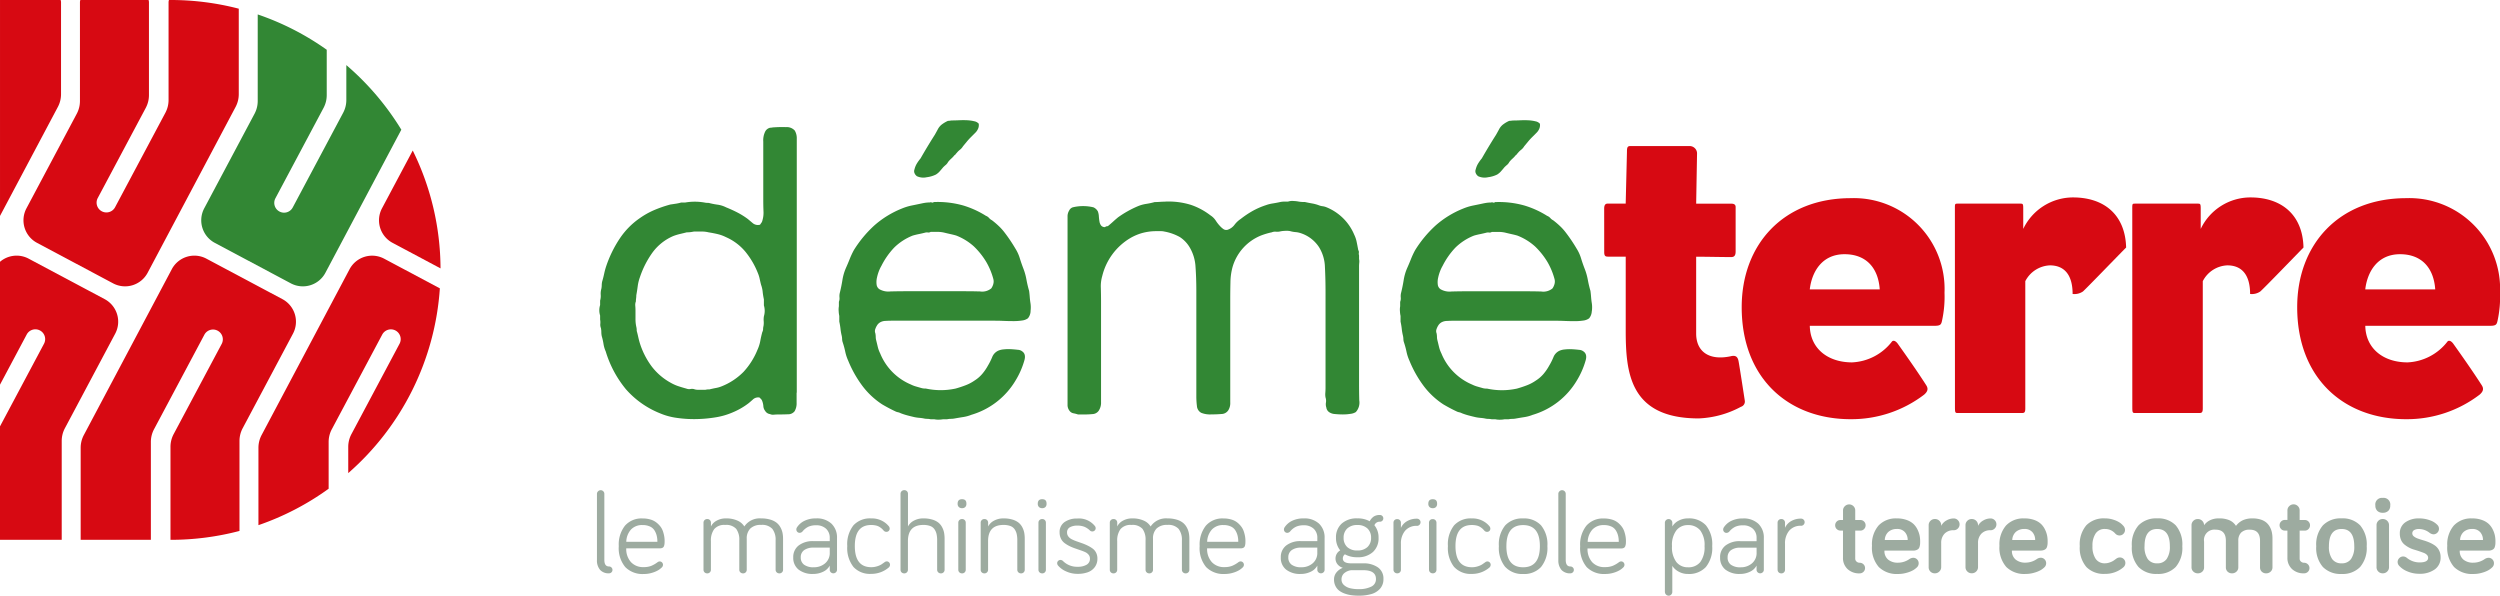 <svg xmlns="http://www.w3.org/2000/svg" width="281.333" height="67.033" viewBox="0 0 281.333 67.033">
  <g>
    <g class="logo-svg">
      <path fill="#d70912" d="M3.005 37.644a1.103 1.103 0 011.948 1.037L0 47.981v12.765h6.945V49.625a3.05 3.05 0 01.358-1.435l5.66-10.64a2.873 2.873 0 00-1.186-3.887l-8.561-4.559a2.867 2.867 0 00-3.217.359V43.29z" data-name="Tracé 13" />
      <path fill="#d70912" d="M6.51 12.037a3.05 3.05 0 00.358-1.435V.225A.879.879 0 006.822 0H.001v24.3z" data-name="Tracé 14" />
      <path fill="#d70912" d="M19.205 0h-.19a.873.873 0 00-.046.225v11.031a3.056 3.056 0 01-.358 1.435l-5.675 10.656a1.104 1.104 0 01-1.948-1.038l5.416-10.169a3.058 3.058 0 00.358-1.435V.225A.873.873 0 0016.716 0H9.043a.874.874 0 00-.046.225v11.141a3.048 3.048 0 01-.358 1.434l-5.66 10.64a2.873 2.873 0 001.186 3.887l8.56 4.559a2.873 2.873 0 003.886-1.186l9.9-18.663a3.058 3.058 0 00.358-1.435V.978A30.4 30.4 0 0019.201 0" data-name="Tracé 15" />
      <path fill="#328734" d="M38.974 7.325v3.932a3.048 3.048 0 01-.358 1.435l-5.674 10.656a1.103 1.103 0 11-1.948-1.037l5.416-10.17a3.047 3.047 0 00.358-1.434V5.6a30.267 30.267 0 00-7.766-3.976v9.742a3.048 3.048 0 01-.358 1.435l-5.66 10.64a2.873 2.873 0 001.186 3.887l8.561 4.559a2.874 2.874 0 003.886-1.186l8.546-16.105a30.524 30.524 0 00-6.189-7.271" data-name="Tracé 16" />
      <path fill="#d70912" d="M19.336 30.291l-9.9 18.663a3.05 3.05 0 00-.358 1.435v10.359h7.9V49.735a3.048 3.048 0 01.358-1.435l5.675-10.656a1.104 1.104 0 011.948 1.038l-5.416 10.169a3.05 3.05 0 00-.358 1.435v10.462h.019a30.41 30.41 0 007.746-1V49.625a3.055 3.055 0 01.358-1.434l5.66-10.64a2.873 2.873 0 00-1.186-3.887l-8.561-4.559a2.874 2.874 0 00-3.886 1.186" data-name="Tracé 17" />
      <path fill="#d70912" d="M39.341 30.291l-9.9 18.663a3.05 3.05 0 00-.358 1.435v8.709a30.288 30.288 0 007.9-4.1v-5.259a3.056 3.056 0 01.357-1.435l5.675-10.656a1.103 1.103 0 011.947 1.038l-5.415 10.169a3.05 3.05 0 00-.358 1.435v2.95a30.291 30.291 0 0010.309-20.791l-6.272-3.34a2.874 2.874 0 00-3.887 1.186" data-name="Tracé 18" />
      <path fill="#d70912" d="M42.988 23.441a2.873 2.873 0 001.186 3.886l5.4 2.875a30.235 30.235 0 00-3.127-13.263z" data-name="Tracé 19" />
      <path fill="#328734" d="M85.964 35.596a2.123 2.123 0 000-1.227v-.681a7.2 7.2 0 01-.137-.84 3.231 3.231 0 00-.182-.8 20.32 20.32 0 01-.159-.681 3.5 3.5 0 00-.2-.636 9.018 9.018 0 00-1.408-2.408 5.934 5.934 0 00-2.181-1.636 4.352 4.352 0 00-.932-.341q-.477-.113-1.022-.2a3.3 3.3 0 00-.8-.091h-.84q-.228.045-.409.068a3.289 3.289 0 01-.409.022q-.364.092-.75.182a6.261 6.261 0 00-.75.227 5.655 5.655 0 00-2.34 1.84 10.324 10.324 0 00-1.431 2.794 4.822 4.822 0 00-.25 1.022c-.045.349-.1.69-.159 1.023a2.386 2.386 0 01-.023.341 2.365 2.365 0 00-.023.341 1.075 1.075 0 00-.068.5c.015.182.023.349.023.5v.976a4.054 4.054 0 00.091.887 1.622 1.622 0 01.046.454q.091.319.159.636c.046.212.1.425.159.636a8.8 8.8 0 001.363 2.726 6.833 6.833 0 002.181 1.863 4.792 4.792 0 00.818.364q.409.137.909.273a.843.843 0 00.478.045.859.859 0 01.477.046 1.592 1.592 0 00.386.046h.795a1.6 1.6 0 01.455-.046c.242-.06.484-.114.727-.159a3.231 3.231 0 00.681-.2 7.161 7.161 0 002.431-1.613 8.179 8.179 0 001.567-2.476 4.292 4.292 0 00.319-1q.091-.5.227-1a.762.762 0 00.091-.341 1.409 1.409 0 01.045-.341 2.226 2.226 0 00.023-.546 2.124 2.124 0 01.023-.545m3.68 8.588v1.159a1.732 1.732 0 01-.227.932.909.909 0 01-.749.341c-.349.015-.7.022-1.068.022-.182 0-.357.009-.523.023a.782.782 0 01-.431-.068.74.74 0 01-.545-.364.952.952 0 01-.2-.545 2.008 2.008 0 00-.159-.636.619.619 0 00-.114-.158l-.159-.16a.875.875 0 00-.7.182q-.25.228-.522.454a7.99 7.99 0 01-1.818 1.046 7.9 7.9 0 01-1.886.545 14.969 14.969 0 01-2.181.2 13.478 13.478 0 01-2.2-.136 7.315 7.315 0 01-1.908-.522 10.074 10.074 0 01-3.817-2.7 12.21 12.21 0 01-2.272-4.249 3.346 3.346 0 01-.25-.841 6.728 6.728 0 00-.2-.886 2.267 2.267 0 01-.046-.454 2.378 2.378 0 00-.046-.455 1 1 0 01-.068-.477 1.679 1.679 0 00-.023-.478v-.454a1.971 1.971 0 010-1.181v-.5a1.915 1.915 0 00.068-.659 1.9 1.9 0 01.068-.659 2.165 2.165 0 00.046-.409 2.116 2.116 0 01.045-.408c.091-.3.166-.6.227-.887a7.556 7.556 0 01.227-.84 13.171 13.171 0 011.522-3.113 8.52 8.52 0 012.249-2.294 8.979 8.979 0 011.613-.909 13.851 13.851 0 011.84-.636q.318-.044.614-.091a4.792 4.792 0 00.613-.135h.455a6.294 6.294 0 012.135 0 2.167 2.167 0 00.5.045 7.86 7.86 0 001 .2 3.058 3.058 0 01.954.3q.681.273 1.294.591a8.355 8.355 0 011.159.727l.568.478a.92.92 0 00.8.159q.09-.136.159-.227a.769.769 0 00.113-.272 3.023 3.023 0 00.114-1.046c-.016-.424-.023-.8-.023-1.135v-6.666a2.253 2.253 0 01.227-1.159.837.837 0 01.545-.409 1.381 1.381 0 00.227-.022 1.4 1.4 0 01.227-.023 13.113 13.113 0 011.341-.023 1.2 1.2 0 01.977.386 1.685 1.685 0 01.227.909v28.58z" data-name="Tracé 20" />
      <path fill="#328734" d="M106.933 13.577a1.266 1.266 0 01-.25.022 3.4 3.4 0 00-.636.364 1.635 1.635 0 00-.5.567c-.121.227-.243.448-.363.659q-.408.637-.818 1.318t-.773 1.319a4.724 4.724 0 00-.409.567 2.3 2.3 0 00-.272.659.571.571 0 00.022.478.834.834 0 00.25.3 1.725 1.725 0 001.113.113 3.2 3.2 0 001.022-.3 1.9 1.9 0 00.432-.364q.2-.227.386-.454a3.88 3.88 0 01.3-.273 1.013 1.013 0 00.25-.318 3.041 3.041 0 01.363-.386 2.957 2.957 0 00.363-.386.236.236 0 00.113-.091.621.621 0 01.114-.135 2.283 2.283 0 01.386-.386 1.381 1.381 0 00.341-.387q.226-.272.431-.522c.137-.166.28-.325.432-.477l.5-.5a1.429 1.429 0 00.363-.545 1.026 1.026 0 00.046-.5.878.878 0 00-.5-.273 4.276 4.276 0 00-.795-.114q-.433-.022-.909 0t-.8.023a1.02 1.02 0 00-.2.023m4.839 18.4a1.062 1.062 0 000-.614 7.806 7.806 0 00-.773-1.863 8.468 8.468 0 00-1.408-1.772 6.449 6.449 0 00-2-1.227c-.212-.06-.425-.113-.636-.159s-.439-.1-.681-.159a3.222 3.222 0 00-.773-.091h-.773a.449.449 0 01-.318.068.736.736 0 00-.318.023c-.243.061-.477.114-.7.159s-.447.1-.659.159a6.206 6.206 0 00-2.113 1.364 8.523 8.523 0 00-1.431 2.044 4.12 4.12 0 00-.273.568 4.768 4.768 0 00-.227.75 2.219 2.219 0 00-.046.773.723.723 0 00.318.545 2.044 2.044 0 001.249.25q.886-.022 1.522-.023h6.907q.681 0 1.636.023a1.618 1.618 0 001.272-.341 1.548 1.548 0 00.227-.477m4.2 3.044a1.347 1.347 0 01-.3.795 1.387 1.387 0 01-.659.25 6.29 6.29 0 01-.977.068c-.363 0-.728-.007-1.091-.023s-.682-.023-.954-.023h-11.629c-.243 0-.484.008-.726.023a1.3 1.3 0 00-.591.159 1.027 1.027 0 00-.364.363 1.8 1.8 0 00-.182.386.643.643 0 000 .477 2.184 2.184 0 01.046.409 1.493 1.493 0 00.045.363q.091.364.182.75a3.4 3.4 0 00.273.75 6.4 6.4 0 003.453 3.5 3.368 3.368 0 00.59.227q.318.093.636.182a1.573 1.573 0 00.454.046 7.868 7.868 0 003.363 0q.636-.181 1.159-.386a4.67 4.67 0 00.977-.522 3.757 3.757 0 00.863-.75 5.594 5.594 0 00.636-.931 7.014 7.014 0 00.477-.955 1.327 1.327 0 01.7-.726 1.891 1.891 0 01.591-.137 4.973 4.973 0 01.818-.022c.273.015.53.038.773.068a.871.871 0 01.5.182c.3.212.378.561.227 1.045a8.993 8.993 0 01-.954 2.181 8.6 8.6 0 01-5 3.908 4.14 4.14 0 01-.909.25c-.3.046-.621.1-.954.159a2.262 2.262 0 01-.431.045 2.218 2.218 0 00-.432.046h-.454a2.756 2.756 0 01-.523.046 2.071 2.071 0 01-.477-.046h-.409a2.116 2.116 0 00-.408-.046 1.529 1.529 0 01-.363-.045 4.262 4.262 0 00-.5-.068 4.541 4.541 0 01-.5-.068q-.408-.092-.818-.2t-.773-.25a1.21 1.21 0 00-.318-.114 1.123 1.123 0 01-.318-.113q-.682-.317-1.455-.772a8.766 8.766 0 01-2.249-2.113 12.766 12.766 0 01-1.568-2.795 4.961 4.961 0 01-.341-1.045 9.861 9.861 0 00-.3-1.09 1.305 1.305 0 01-.046-.318 1.969 1.969 0 00-.046-.363 5.749 5.749 0 01-.136-.773 7.652 7.652 0 00-.136-.818v-.636a3.05 3.05 0 01-.068-.522 2.176 2.176 0 01.023-.568v-.5a1.028 1.028 0 00.068-.478 1.606 1.606 0 01.023-.477q.181-.726.3-1.454a5.654 5.654 0 01.386-1.363q.226-.5.432-1.022a8.931 8.931 0 01.477-1.022 13.125 13.125 0 012.272-2.749 10.694 10.694 0 013.135-1.932 5.983 5.983 0 011.113-.341q.567-.113 1.2-.249c.151-.03.287-.053.408-.068a3.386 3.386 0 01.409-.023.294.294 0 01.227 0 .206.206 0 00.227-.046 10.531 10.531 0 013.316.386 10.321 10.321 0 012.545 1.159.911.911 0 01.364.25 1 1 0 00.318.249 9.036 9.036 0 01.75.636 5.862 5.862 0 01.659.728 17.531 17.531 0 011.227 1.818 4.484 4.484 0 01.5 1.09q.182.591.409 1.181a6.677 6.677 0 01.341 1.227 12.826 12.826 0 00.3 1.273c.03.212.052.425.068.636s.037.425.068.636a3.247 3.247 0 01.023 1.022" data-name="Tracé 21" />
      <path fill="#328734" d="M131.083 22.689a8.473 8.473 0 012.931.364 7.564 7.564 0 012.2 1.181 1.986 1.986 0 01.613.613 4.218 4.218 0 00.568.7 2.6 2.6 0 00.273.227.568.568 0 00.454.091 1.6 1.6 0 00.8-.568 2.831 2.831 0 01.7-.659 10.664 10.664 0 011.318-.887 8.493 8.493 0 011.5-.658 4.035 4.035 0 01.795-.2c.288-.046.568-.1.841-.16a2.257 2.257 0 01.431-.045h.432a1.546 1.546 0 01.636-.068 3.553 3.553 0 01.59.068 3.788 3.788 0 00.681.045c.273.062.538.114.8.16a4.228 4.228 0 01.75.2 1.653 1.653 0 00.431.113 1.7 1.7 0 01.432.113 5.709 5.709 0 013.135 3.09 3.33 3.33 0 01.273.8c.06.288.121.6.181.932a.411.411 0 01.068.3.636.636 0 00.023.3v.409a1.22 1.22 0 01.023.408 4.5 4.5 0 00-.023.455v13.313q0 .727.023 1.726a1.58 1.58 0 01-.386 1.318 1.4 1.4 0 01-.591.2 5.3 5.3 0 01-.863.068 8.489 8.489 0 01-.886-.045 1.271 1.271 0 01-.614-.182.743.743 0 01-.364-.546 1.182 1.182 0 01-.045-.568 1.207 1.207 0 00-.046-.567 1.9 1.9 0 01-.023-.523c.015-.2.023-.386.023-.567V32.911q0-1.5-.068-2.84a4.481 4.481 0 00-.659-2.249 3.9 3.9 0 00-2.09-1.591 2.391 2.391 0 00-.568-.113 3.072 3.072 0 01-.613-.114 2.262 2.262 0 00-.591-.022 2.61 2.61 0 00-.545.068 1.5 1.5 0 01-.455.023.959.959 0 00-.454.068 8.1 8.1 0 00-1.227.364 5.463 5.463 0 00-3.181 3.5 6.8 6.8 0 00-.25 1.772q-.023 1-.022 2.045v11.472a1.506 1.506 0 01-.227.887.936.936 0 01-.773.409q-.545.045-1.136.045a2.651 2.651 0 01-1.135-.182.937.937 0 01-.478-.75 8.954 8.954 0 01-.068-1.158V32.731q0-1.454-.091-2.7a4.81 4.81 0 00-.636-2.158 3.5 3.5 0 00-1.135-1.2 5.581 5.581 0 00-1.727-.614 1.627 1.627 0 00-.386-.046h-.431a6.064 6.064 0 00-1.749.227 5.718 5.718 0 00-1.341.591 6.847 6.847 0 00-3.09 4.225 4.113 4.113 0 00-.16 1.341q.022.749.023 1.477v11.36a1.631 1.631 0 01-.272 1 .9.9 0 01-.681.364q-.455.045-.954.045h-.681a3.973 3.973 0 00-.523-.136.7.7 0 01-.431-.272 1.06 1.06 0 01-.227-.7V24.393a1.243 1.243 0 01.182-.7.689.689 0 01.409-.364 5 5 0 012.317 0 1.062 1.062 0 01.5.455 1.861 1.861 0 01.114.545q.022.318.068.59a1.027 1.027 0 00.182.455.531.531 0 00.455.182.282.282 0 01.2-.091.281.281 0 00.2-.091c.182-.151.356-.3.523-.455s.341-.3.522-.454a11.643 11.643 0 012.272-1.272 4.053 4.053 0 01.909-.249 8.331 8.331 0 00.954-.205c.182 0 .371-.007.568-.022s.386-.023.568-.023" data-name="Tracé 22" />
      <path fill="#328734" d="M170.091 13.577a1.254 1.254 0 01-.249.022 3.4 3.4 0 00-.636.364 1.635 1.635 0 00-.5.567c-.121.227-.243.448-.363.659q-.408.637-.818 1.318t-.773 1.319a4.717 4.717 0 00-.409.567 2.322 2.322 0 00-.273.659.573.573 0 00.023.478.834.834 0 00.25.3 1.725 1.725 0 001.113.113 3.2 3.2 0 001.022-.3 1.9 1.9 0 00.432-.364q.2-.227.386-.454a3.88 3.88 0 01.3-.273 1.013 1.013 0 00.25-.318 3.045 3.045 0 01.363-.386 2.961 2.961 0 00.364-.386.236.236 0 00.104-.085.621.621 0 01.114-.135 2.282 2.282 0 01.386-.386 1.382 1.382 0 00.341-.387q.226-.272.431-.522c.137-.166.28-.325.432-.477l.5-.5a1.429 1.429 0 00.364-.545 1.026 1.026 0 00.046-.5.878.878 0 00-.5-.273 4.276 4.276 0 00-.795-.114q-.433-.022-.909 0c-.318.016-.583.023-.8.023a1.031 1.031 0 00-.2.023m4.84 18.4a1.063 1.063 0 000-.614 7.806 7.806 0 00-.773-1.863 8.468 8.468 0 00-1.408-1.772 6.449 6.449 0 00-2-1.227c-.212-.06-.425-.113-.637-.159s-.439-.1-.681-.159a3.222 3.222 0 00-.773-.091h-.773a.449.449 0 01-.318.068.736.736 0 00-.318.023c-.243.061-.477.114-.7.159s-.447.1-.659.159a6.206 6.206 0 00-2.113 1.364 8.522 8.522 0 00-1.431 2.044 4.056 4.056 0 00-.273.568 4.771 4.771 0 00-.227.75 2.218 2.218 0 00-.046.773.723.723 0 00.318.545 2.044 2.044 0 001.249.25q.886-.022 1.522-.023h6.907q.681 0 1.636.023a1.618 1.618 0 001.272-.341 1.549 1.549 0 00.227-.477m4.2 3.044a1.334 1.334 0 01-.3.795 1.384 1.384 0 01-.658.25 6.3 6.3 0 01-.978.068q-.545 0-1.09-.023t-.955-.023h-11.622c-.243 0-.484.008-.726.023a1.3 1.3 0 00-.591.159 1.027 1.027 0 00-.364.363 1.8 1.8 0 00-.182.386.643.643 0 000 .477 2.177 2.177 0 01.045.409 1.5 1.5 0 00.046.363q.09.364.182.75a3.4 3.4 0 00.273.75 6.4 6.4 0 003.453 3.5 3.368 3.368 0 00.59.227q.318.093.636.182a1.573 1.573 0 00.454.046 7.868 7.868 0 003.363 0q.636-.181 1.159-.386a4.669 4.669 0 00.977-.522 3.772 3.772 0 00.863-.75 5.588 5.588 0 00.636-.931 7 7 0 00.478-.955 1.326 1.326 0 01.7-.726 1.9 1.9 0 01.591-.137 4.973 4.973 0 01.818-.022q.408.023.772.068a.867.867 0 01.5.182c.3.212.379.561.228 1.045a9.017 9.017 0 01-.954 2.181 8.6 8.6 0 01-5 3.908 4.14 4.14 0 01-.909.25c-.3.046-.621.1-.954.159a2.262 2.262 0 01-.431.045 2.218 2.218 0 00-.432.046h-.454a2.756 2.756 0 01-.523.046 2.07 2.07 0 01-.477-.046h-.409a2.116 2.116 0 00-.408-.046 1.529 1.529 0 01-.363-.045 4.264 4.264 0 00-.5-.068 4.538 4.538 0 01-.5-.068q-.409-.092-.818-.2t-.772-.25a1.211 1.211 0 00-.318-.114 1.123 1.123 0 01-.318-.113q-.682-.317-1.455-.772a8.765 8.765 0 01-2.249-2.113 12.768 12.768 0 01-1.568-2.795 4.961 4.961 0 01-.341-1.045 9.858 9.858 0 00-.3-1.09 1.306 1.306 0 01-.046-.318 1.975 1.975 0 00-.046-.363 5.734 5.734 0 01-.136-.773 7.667 7.667 0 00-.136-.818v-.636a3.045 3.045 0 01-.068-.522 2.178 2.178 0 01.023-.568v-.5a1.027 1.027 0 00.068-.478 1.629 1.629 0 01.022-.477q.182-.726.3-1.454a5.653 5.653 0 01.386-1.363q.226-.5.432-1.022a8.92 8.92 0 01.477-1.022 13.127 13.127 0 012.272-2.749 10.693 10.693 0 013.135-1.932 5.982 5.982 0 011.113-.341q.567-.113 1.2-.249c.151-.03.287-.053.408-.068a3.385 3.385 0 01.409-.023.294.294 0 01.227 0 .206.206 0 00.227-.046 10.531 10.531 0 013.316.386 10.319 10.319 0 012.544 1.159.912.912 0 01.364.25 1 1 0 00.318.249 9.039 9.039 0 01.75.636 5.806 5.806 0 01.658.728 17.671 17.671 0 011.228 1.818 4.509 4.509 0 01.5 1.09q.18.591.408 1.181a6.629 6.629 0 01.351 1.217 12.463 12.463 0 00.3 1.273c.03.212.052.425.068.636s.037.425.068.636a3.209 3.209 0 01.022 1.022" data-name="Tracé 23" />
      <path fill="#d70912" d="M203.659 32.565c.228-1.95 1.353-3.958 3.915-3.958 2.378 0 3.788 1.481 3.959 3.958zm4.613-10.265c-7.56 0-12.273 5.183-12.273 12.273 0 7.93 5.183 12.6 12.273 12.6a13.482 13.482 0 008.258-2.763c.37-.327.512-.64.227-1.068-.925-1.451-2.235-3.316-3.2-4.67-.242-.327-.512-.412-.655-.227a6.012 6.012 0 01-4.484 2.335c-2.748 0-4.713-1.58-4.756-4.115h13.95c.7 0 .826-.086.925-.555a12.622 12.622 0 00.285-3.175 10.22 10.22 0 00-10.55-10.636" data-name="Tracé 24" />
      <path fill="#d70912" d="M180.523 23.47c0-.227.043-.555.371-.555h2.05l.143-5.837c0-.455.042-.641.37-.641h6.635a.838.838 0 01.883.783l-.1 5.7h3.972c.327 0 .469.142.469.37v5c0 .455-.142.64-.512.64-.94 0-2.848-.042-3.93-.042v8.642c0 2.037 1.452 3.076 3.872 2.563.569-.142.8.043.9.555s.6 3.773.7 4.428a.617.617 0 01-.428.7 10.9 10.9 0 01-4.755 1.31c-7.888 0-8.216-5.31-8.216-10.023v-8.182h-1.907c-.327 0-.513 0-.513-.512z" data-name="Tracé 25" />
      <path fill="#d70912" d="M219.99 23.47c0-.555 0-.555.37-.555h6.951c.327 0 .37 0 .37.555v2.292a6.219 6.219 0 015.6-3.545c3.459 0 5.88 1.907 5.98 5.638-.983.983-4.3 4.429-4.855 4.941a1.685 1.685 0 01-1.168.284c0-2.093-.883-3.218-2.563-3.218a3.269 3.269 0 00-2.762 1.78v14.309c0 .427-.086.527-.356.527h-7.19c-.328 0-.37 0-.37-.655z" data-name="Tracé 26" />
      <path fill="#d70912" d="M239.951 23.47c0-.555 0-.555.37-.555h6.962c.314 0 .37 0 .37.555v2.292a6.2 6.2 0 015.6-3.545c3.445 0 5.88 1.907 5.966 5.638-.968.983-4.286 4.429-4.855 4.941a1.666 1.666 0 01-1.153.284c0-2.093-.883-3.218-2.563-3.218a3.25 3.25 0 00-2.762 1.78v14.309c0 .427-.1.527-.37.527h-7.19c-.328 0-.37 0-.37-.655z" data-name="Tracé 27" />
      <path fill="#d70912" d="M266.17 32.565c.228-1.95 1.353-3.958 3.915-3.958 2.378 0 3.788 1.481 3.959 3.958zm4.614-10.265c-7.56 0-12.273 5.183-12.273 12.273 0 7.93 5.183 12.6 12.273 12.6a13.478 13.478 0 008.257-2.763c.371-.327.514-.64.229-1.068-.926-1.451-2.235-3.316-3.2-4.67-.242-.327-.512-.412-.655-.227a6.012 6.012 0 01-4.485 2.335c-2.748 0-4.712-1.58-4.756-4.115h13.954c.7 0 .826-.086.925-.555a12.623 12.623 0 00.285-3.175 10.22 10.22 0 00-10.55-10.636" data-name="Tracé 28" />
    </g>
    <g class="logo-baseline">
<path fill="#9daba0" d="M67.177 63.002v-7.426a.391.391 0 01.127-.289.406.406 0 01.292-.124.4.4 0 01.292.121.4.4 0 01.121.292v7.427q0 .743.521.743a.389.389 0 01.276.111.365.365 0 01.117.276.365.365 0 01-.117.276.389.389 0 01-.273.109 1.286 1.286 0 01-1-.384 1.632 1.632 0 01-.356-1.132zm2.456-1.548a3.41 3.41 0 01.7-2.3 2.473 2.473 0 011.974-.812 3.076 3.076 0 01.9.124 1.937 1.937 0 01.667.34 2.614 2.614 0 01.459.464 1.9 1.9 0 01.282.552 3.91 3.91 0 01.136.549 3.065 3.065 0 01.041.5q0 .19-.01.3a1.284 1.284 0 01-.049.247.366.366 0 01-.159.216.566.566 0 01-.3.07h-3.8a2.206 2.206 0 00.524 1.546 1.848 1.848 0 001.441.568 2.23 2.23 0 00.864-.146 3.214 3.214 0 00.7-.409.439.439 0 01.23-.083.357.357 0 01.267.111.373.373 0 01.108.27.419.419 0 01-.14.3 2.29 2.29 0 01-.355.282 2.98 2.98 0 01-.682.3 3.181 3.181 0 01-.993.152 2.723 2.723 0 01-2.071-.777 3.325 3.325 0 01-.734-2.364zm.844-.482h3.5a2.911 2.911 0 00-.076-.692 2.052 2.052 0 00-.251-.594 1.163 1.163 0 00-.517-.441 1.931 1.931 0 00-.822-.159 1.706 1.706 0 00-1.3.5 2.149 2.149 0 00-.533 1.385zm8.69 3.136v-5.282a.4.4 0 01.121-.3.411.411 0 01.3-.117.4.4 0 01.3.117.4.4 0 01.117.3v.419a1.46 1.46 0 01.632-.647 2.087 2.087 0 011.057-.26 3.034 3.034 0 011.295.248 1.722 1.722 0 01.774.66 2.078 2.078 0 011.9-.908 3.484 3.484 0 011.022.136 2.1 2.1 0 01.711.352 1.726 1.726 0 01.435.527 2.184 2.184 0 01.229.619 3.451 3.451 0 01.06.663v3.472a.4.4 0 01-.117.3.4.4 0 01-.3.117.411.411 0 01-.3-.117.4.4 0 01-.121-.3v-3.3a1.988 1.988 0 00-.367-1.289 1.544 1.544 0 00-1.26-.448 1.646 1.646 0 00-1.222.409 1.572 1.572 0 00-.4 1.152v3.476a.4.4 0 01-.117.3.4.4 0 01-.3.117.411.411 0 01-.3-.117.4.4 0 01-.121-.3v-3.3a2.05 2.05 0 00-.345-1.289 1.509 1.509 0 00-1.25-.444 1.468 1.468 0 00-1.231.473 2.155 2.155 0 00-.368 1.349v3.211a.4.4 0 01-.117.3.4.4 0 01-.3.117.411.411 0 01-.3-.117.4.4 0 01-.116-.3zm10.1-1.377a1.631 1.631 0 01.609-1.346 2.586 2.586 0 011.663-.489h1.834v-.349a1.367 1.367 0 00-.413-1.047 1.576 1.576 0 00-1.127-.389 2.044 2.044 0 00-.854.159 1.958 1.958 0 00-.646.508.454.454 0 01-.343.184.357.357 0 01-.267-.111.373.373 0 01-.108-.27.433.433 0 01.063-.222 2.084 2.084 0 01.838-.743 2.871 2.871 0 011.32-.279 2.4 2.4 0 011.739.6 2.141 2.141 0 01.616 1.612v3.569a.377.377 0 01-.122.282.405.405 0 01-.29.117.394.394 0 01-.287-.117.382.382 0 01-.118-.282v-.47a1.6 1.6 0 01-.746.692 2.521 2.521 0 01-1.114.248 2.535 2.535 0 01-1.647-.489 1.669 1.669 0 01-.6-1.369zm.844 0a.979.979 0 00.368.813 1.768 1.768 0 001.111.292 1.9 1.9 0 001.257-.438 1.505 1.505 0 00.527-1.225v-.546H91.54a1.742 1.742 0 00-1.044.279.955.955 0 00-.385.824zm5.935 1.074a3.443 3.443 0 01-.7-2.352 3.416 3.416 0 01.7-2.342 2.527 2.527 0 011.984-.774 2.506 2.506 0 011.26.289 2.368 2.368 0 01.74.606.433.433 0 01.089.248.359.359 0 01-.108.27.368.368 0 01-.267.1.4.4 0 01-.311-.152q-.108-.121-.19-.2a2.159 2.159 0 00-.254-.19 1.261 1.261 0 00-.416-.171 2.387 2.387 0 00-.543-.057q-1.834 0-1.834 2.368t1.834 2.38a2.142 2.142 0 00.67-.1 2.185 2.185 0 00.47-.2q.149-.1.365-.254a.435.435 0 01.248-.1.357.357 0 01.267.111.373.373 0 01.108.27.428.428 0 01-.165.324 3 3 0 01-1.961.7 2.514 2.514 0 01-1.986-.774zm5.294.3v-8.529a.4.4 0 01.121-.3.411.411 0 01.3-.117.4.4 0 01.3.117.4.4 0 01.117.3v3.669a1.543 1.543 0 01.66-.651 2.175 2.175 0 011.073-.257 3.388 3.388 0 011.012.136 2 2 0 01.692.352 1.67 1.67 0 01.416.527 2.2 2.2 0 01.213.616 3.831 3.831 0 01.054.667v3.472a.4.4 0 01-.117.3.4.4 0 01-.3.117.411.411 0 01-.3-.117.4.4 0 01-.121-.3v-3.3a3.256 3.256 0 00-.067-.708 1.541 1.541 0 00-.235-.54 1 1 0 00-.479-.365 2.156 2.156 0 00-.774-.121q-1.733 0-1.733 1.822v3.212a.4.4 0 01-.117.3.4.4 0 01-.3.117.411.411 0 01-.3-.117.4.4 0 01-.115-.3zm6.424-7.414q0-.514.5-.514t.489.514a.5.5 0 01-.127.365.482.482 0 01-.362.13.493.493 0 01-.365-.13.493.493 0 01-.135-.363zm.076 7.414v-5.279a.4.4 0 01.121-.3.411.411 0 01.3-.117.4.4 0 01.3.117.4.4 0 01.117.3v5.281a.4.4 0 01-.117.3.4.4 0 01-.3.117.411.411 0 01-.3-.117.4.4 0 01-.121-.3zm2.52 0v-5.279a.4.4 0 01.121-.3.411.411 0 01.3-.117.4.4 0 01.3.117.4.4 0 01.117.3v.419a1.543 1.543 0 01.66-.651 2.175 2.175 0 011.073-.257 3.388 3.388 0 011.012.136 2 2 0 01.692.352 1.67 1.67 0 01.416.527 2.2 2.2 0 01.213.616 3.831 3.831 0 01.054.667v3.472a.4.4 0 01-.117.3.4.4 0 01-.3.117.411.411 0 01-.3-.117.4.4 0 01-.121-.3v-3.3a3.256 3.256 0 00-.067-.708 1.541 1.541 0 00-.235-.54 1 1 0 00-.479-.365 2.156 2.156 0 00-.774-.121q-1.733 0-1.733 1.822v3.212a.4.4 0 01-.117.3.4.4 0 01-.3.117.411.411 0 01-.3-.117.4.4 0 01-.115-.3zm6.424-7.414q0-.514.5-.514t.489.514a.5.5 0 01-.127.365.482.482 0 01-.362.13.493.493 0 01-.365-.13.493.493 0 01-.135-.363zm.076 7.414v-5.279a.4.4 0 01.121-.3.411.411 0 01.3-.117.4.4 0 01.3.117.4.4 0 01.117.3v5.281a.4.4 0 01-.117.3.4.4 0 01-.3.117.411.411 0 01-.3-.117.4.4 0 01-.121-.3zm2.107-.717a.362.362 0 01.108-.267.362.362 0 01.267-.108.4.4 0 01.286.127 2.234 2.234 0 001.65.641 1.947 1.947 0 00.993-.225.755.755 0 00.384-.7.664.664 0 00-.146-.425 1.067 1.067 0 00-.387-.3 5.507 5.507 0 00-.549-.213l-.625-.217a5.054 5.054 0 01-.625-.265 3.372 3.372 0 01-.549-.343 1.353 1.353 0 01-.387-.489 1.546 1.546 0 01-.146-.682 1.347 1.347 0 01.555-1.171 2.406 2.406 0 011.431-.4 2.3 2.3 0 011.974.832.415.415 0 01.1.248.357.357 0 01-.111.267.373.373 0 01-.27.108.373.373 0 01-.273-.114 2.006 2.006 0 00-.613-.409 2.087 2.087 0 00-.8-.136 1.675 1.675 0 00-.828.184.638.638 0 00-.327.6.714.714 0 00.144.438 1.089 1.089 0 00.383.316 4.417 4.417 0 00.55.232l.625.22a5.642 5.642 0 01.624.263 3.717 3.717 0 01.553.331 1.292 1.292 0 01.39.468 1.437 1.437 0 01.147.658 1.564 1.564 0 01-.3.968 1.678 1.678 0 01-.787.574 3.278 3.278 0 01-1.124.178 3.048 3.048 0 01-1.333-.286 2.476 2.476 0 01-.889-.654.433.433 0 01-.094-.247zm5.922.717v-5.279a.4.4 0 01.121-.3.411.411 0 01.3-.117.4.4 0 01.3.117.4.4 0 01.117.3v.419a1.46 1.46 0 01.632-.647 2.087 2.087 0 011.057-.26 3.034 3.034 0 011.295.248 1.722 1.722 0 01.774.66 2.078 2.078 0 011.9-.908 3.484 3.484 0 011.022.136 2.1 2.1 0 01.711.352 1.726 1.726 0 01.435.527 2.184 2.184 0 01.229.619 3.451 3.451 0 01.06.663v3.472a.4.4 0 01-.117.3.4.4 0 01-.3.117.411.411 0 01-.3-.117.4.4 0 01-.121-.3v-3.3a1.988 1.988 0 00-.371-1.289 1.544 1.544 0 00-1.26-.448 1.646 1.646 0 00-1.222.409 1.572 1.572 0 00-.4 1.152v3.476a.4.4 0 01-.117.3.4.4 0 01-.3.117.411.411 0 01-.3-.117.4.4 0 01-.121-.3v-3.3a2.05 2.05 0 00-.341-1.289 1.509 1.509 0 00-1.25-.444 1.468 1.468 0 00-1.231.473 2.155 2.155 0 00-.368 1.349v3.211a.4.4 0 01-.117.3.4.4 0 01-.3.117.411.411 0 01-.3-.117.4.4 0 01-.116-.3zm10.113-2.651a3.41 3.41 0 01.7-2.3 2.473 2.473 0 011.974-.812 3.076 3.076 0 01.9.124 1.937 1.937 0 01.667.34 2.614 2.614 0 01.451.47 1.9 1.9 0 01.282.552 3.909 3.909 0 01.136.549 3.065 3.065 0 01.041.5q0 .19-.01.3a1.284 1.284 0 01-.044.241.366.366 0 01-.159.216.566.566 0 01-.3.07h-3.8a2.206 2.206 0 00.524 1.546 1.848 1.848 0 001.444.568 2.23 2.23 0 00.863-.149 3.214 3.214 0 00.7-.409.439.439 0 01.235-.083.357.357 0 01.267.111.373.373 0 01.108.27.419.419 0 01-.14.3 2.291 2.291 0 01-.355.282 2.98 2.98 0 01-.682.3 3.181 3.181 0 01-.993.152 2.723 2.723 0 01-2.078-.774 3.325 3.325 0 01-.731-2.364zm.844-.482h3.5a2.911 2.911 0 00-.076-.692 2.053 2.053 0 00-.251-.594 1.163 1.163 0 00-.514-.441 1.931 1.931 0 00-.822-.159 1.706 1.706 0 00-1.3.5 2.149 2.149 0 00-.537 1.385zm8.287 1.758a1.631 1.631 0 01.609-1.346 2.586 2.586 0 011.663-.489h1.838v-.349a1.367 1.367 0 00-.41-1.047 1.576 1.576 0 00-1.124-.387 2.044 2.044 0 00-.854.159 1.958 1.958 0 00-.651.508.454.454 0 01-.343.184.357.357 0 01-.267-.111.373.373 0 01-.108-.27.433.433 0 01.063-.222 2.084 2.084 0 01.838-.743 2.871 2.871 0 011.32-.279 2.4 2.4 0 011.739.6 2.141 2.141 0 01.616 1.612v3.568a.377.377 0 01-.122.282.405.405 0 01-.29.117.394.394 0 01-.287-.117.382.382 0 01-.12-.282v-.47a1.6 1.6 0 01-.746.692 2.521 2.521 0 01-1.114.249 2.535 2.535 0 01-1.65-.488 1.669 1.669 0 01-.6-1.371zm.844 0a.979.979 0 00.368.813 1.768 1.768 0 001.111.292 1.9 1.9 0 001.257-.438 1.505 1.505 0 00.527-1.225v-.546h-1.831a1.742 1.742 0 00-1.044.279.955.955 0 00-.385.825zm5.145 2.481a1.247 1.247 0 01.263-.781 1.713 1.713 0 01.727-.533 1.219 1.219 0 01-.6-.4 1.018 1.018 0 01-.222-.654 1.05 1.05 0 01.529-.908 2.163 2.163 0 01-.475-1.417 2.066 2.066 0 01.637-1.593 2.5 2.5 0 011.765-.59 2.726 2.726 0 011.387.324 1.537 1.537 0 01.447-.524 1.212 1.212 0 01.708-.181.367.367 0 01.27.111.367.367 0 01.111.27.357.357 0 01-.111.267.373.373 0 01-.27.108.622.622 0 00-.622.4 2.146 2.146 0 01.467 1.408 2.072 2.072 0 01-.63 1.6 2.477 2.477 0 01-1.756.59 2.754 2.754 0 01-1.4-.33.572.572 0 00-.234.47q0 .546.957.546h1.337a2.787 2.787 0 011.643.448 1.515 1.515 0 01.633 1.319 1.578 1.578 0 01-.377 1.082 2.062 2.062 0 01-.986.609 5.031 5.031 0 01-1.427.181 6.088 6.088 0 01-.805-.051 3.707 3.707 0 01-.748-.181 2.306 2.306 0 01-.631-.33 1.469 1.469 0 01-.425-.524 1.626 1.626 0 01-.162-.736zm.844 0a.813.813 0 00.279.632 1.6 1.6 0 00.7.355 3.983 3.983 0 00.963.1 3.061 3.061 0 001.391-.276.912.912 0 00.542-.866q0-.99-1.432-.99h-1.35a1.491 1.491 0 00-.826.369.918.918 0 00-.267.676zm.64-5.735a1.382 1.382 0 00-.405 1.042 1.372 1.372 0 00.405 1.041 1.585 1.585 0 001.14.387 1.585 1.585 0 001.14-.387 1.372 1.372 0 00.406-1.041 1.382 1.382 0 00-.405-1.044 1.577 1.577 0 00-1.14-.39 1.577 1.577 0 00-1.141.392zm5.206 4.631v-5.281a.4.4 0 01.121-.3.411.411 0 01.3-.108.4.4 0 01.3.117.4.4 0 01.117.3v.571a1.629 1.629 0 01.679-.749 2.155 2.155 0 011.13-.286.385.385 0 01.282.117.385.385 0 01.117.282.4.4 0 01-.117.286.38.38 0 01-.282.121 1.661 1.661 0 00-1.339.552 2.2 2.2 0 00-.47 1.473v2.905a.4.4 0 01-.117.3.4.4 0 01-.3.111.411.411 0 01-.3-.117.4.4 0 01-.121-.294zm3.921-7.414q0-.514.5-.514t.489.514a.5.5 0 01-.127.365.482.482 0 01-.362.13.493.493 0 01-.365-.13.493.493 0 01-.135-.365zm.076 7.414v-5.281a.4.4 0 01.121-.3.411.411 0 01.303-.108.4.4 0 01.3.117.4.4 0 01.117.3v5.272a.4.4 0 01-.117.3.4.4 0 01-.3.111.411.411 0 01-.3-.117.4.4 0 01-.121-.294zm2.831-.3a3.443 3.443 0 01-.7-2.352 3.416 3.416 0 01.7-2.342 2.527 2.527 0 011.984-.774 2.506 2.506 0 011.26.289 2.368 2.368 0 01.74.606.433.433 0 01.089.248.359.359 0 01-.108.27.368.368 0 01-.267.1.4.4 0 01-.311-.152q-.108-.121-.19-.2a2.159 2.159 0 00-.254-.19 1.261 1.261 0 00-.416-.171 2.387 2.387 0 00-.543-.057q-1.834 0-1.834 2.368t1.833 2.384a2.142 2.142 0 00.67-.1 2.185 2.185 0 00.47-.2q.149-.1.365-.254a.435.435 0 01.248-.1.357.357 0 01.267.111.373.373 0 01.108.27.428.428 0 01-.165.324 3 3 0 01-1.961.7 2.514 2.514 0 01-1.982-.78zm5.754 0a3.374 3.374 0 01-.72-2.349 3.346 3.346 0 01.717-2.339 2.6 2.6 0 012.012-.778 2.6 2.6 0 012.015.778 3.356 3.356 0 01.714 2.339 3.394 3.394 0 01-.714 2.349 2.582 2.582 0 01-2.015.787 2.587 2.587 0 01-2.006-.792zm.124-2.349q0 2.38 1.885 2.38t1.885-2.38q0-2.368-1.885-2.368t-1.882 2.364zm5.846 1.549v-7.431a.391.391 0 01.127-.289.406.406 0 01.292-.124.4.4 0 01.292.121.4.4 0 01.121.292v7.427q0 .743.521.743a.389.389 0 01.276.111.365.365 0 01.117.276.365.365 0 01-.117.276.389.389 0 01-.276.111 1.286 1.286 0 01-1-.384 1.632 1.632 0 01-.35-1.134zm2.457-1.549a3.41 3.41 0 01.7-2.3 2.473 2.473 0 011.974-.812 3.076 3.076 0 01.9.124 1.937 1.937 0 01.667.34 2.614 2.614 0 01.451.47 1.9 1.9 0 01.282.552 3.909 3.909 0 01.136.549 3.065 3.065 0 01.041.5q0 .19-.01.3a1.284 1.284 0 01-.054.251.366.366 0 01-.159.216.566.566 0 01-.3.07h-3.8a2.206 2.206 0 00.524 1.546 1.848 1.848 0 001.46.554 2.23 2.23 0 00.863-.149 3.214 3.214 0 00.7-.409.439.439 0 01.235-.083.357.357 0 01.267.111.373.373 0 01.108.27.419.419 0 01-.14.3 2.291 2.291 0 01-.355.282 2.98 2.98 0 01-.682.3 3.181 3.181 0 01-.993.152 2.723 2.723 0 01-2.08-.774 3.325 3.325 0 01-.733-2.364zm.844-.482h3.5a2.911 2.911 0 00-.076-.692 2.053 2.053 0 00-.251-.594 1.163 1.163 0 00-.514-.441 1.931 1.931 0 00-.822-.159 1.706 1.706 0 00-1.3.5 2.149 2.149 0 00-.535 1.381zm8.69 5.643v-7.793a.393.393 0 01.124-.292.408.408 0 01.3-.121.4.4 0 01.292.121.4.4 0 01.121.292v.419a1.7 1.7 0 01.682-.638 2.18 2.18 0 011.089-.27 2.579 2.579 0 012.009.778 3.376 3.376 0 01.708 2.339 3.4 3.4 0 01-.711 2.352 2.57 2.57 0 01-2.006.784 2.115 2.115 0 01-1.073-.27 1.9 1.9 0 01-.7-.644v2.942a.406.406 0 01-.124.292.391.391 0 01-.289.127.434.434 0 01-.419-.419zm1.3-6.944a2.711 2.711 0 00-.5 1.784 2.751 2.751 0 00.492 1.79 1.613 1.613 0 001.3.59 1.69 1.69 0 001.393-.59 2.8 2.8 0 00.479-1.79 2.726 2.726 0 00-.492-1.781 1.732 1.732 0 00-1.406-.587 1.6 1.6 0 00-1.262.579zm4.913 3.06a1.631 1.631 0 01.609-1.346 2.586 2.586 0 011.663-.489h1.834v-.349a1.367 1.367 0 00-.413-1.047 1.576 1.576 0 00-1.124-.387 2.044 2.044 0 00-.854.159 1.958 1.958 0 00-.651.508.454.454 0 01-.343.184.357.357 0 01-.267-.111.373.373 0 01-.108-.27.433.433 0 01.063-.222 2.084 2.084 0 01.838-.743 2.871 2.871 0 011.32-.279 2.4 2.4 0 011.739.6 2.141 2.141 0 01.616 1.612v3.563a.377.377 0 01-.122.282.405.405 0 01-.29.117.394.394 0 01-.287-.117.382.382 0 01-.119-.282v-.47a1.6 1.6 0 01-.746.692 2.521 2.521 0 01-1.114.248 2.535 2.535 0 01-1.647-.489 1.669 1.669 0 01-.593-1.369zm.844 0a.979.979 0 00.368.813 1.768 1.768 0 001.111.292 1.9 1.9 0 001.257-.438 1.505 1.505 0 00.527-1.225v-.546h-1.834a1.742 1.742 0 00-1.044.279.955.955 0 00-.381.82zm5.624 1.377v-5.286a.4.4 0 01.121-.3.411.411 0 01.3-.117.4.4 0 01.3.117.4.4 0 01.117.3v.571a1.629 1.629 0 01.679-.749 2.155 2.155 0 011.13-.286.385.385 0 01.282.117.385.385 0 01.117.282.4.4 0 01-.117.286.38.38 0 01-.282.121 1.661 1.661 0 00-1.339.552 2.2 2.2 0 00-.47 1.473v2.914a.4.4 0 01-.117.3.4.4 0 01-.3.117.411.411 0 01-.3-.117.4.4 0 01-.117-.3zm6.652-4.576a.587.587 0 01-.171-.423.576.576 0 01.171-.419.558.558 0 01.413-.174h.3v-1.08a.644.644 0 01.206-.477.673.673 0 01.486-.2.663.663 0 01.482.2.649.649 0 01.2.477v1.078h.584a.558.558 0 01.413.174.576.576 0 01.171.419.587.587 0 01-.171.423.553.553 0 01-.413.177h-.584v3.148a.426.426 0 00.152.34.513.513 0 00.343.13.594.594 0 01.432.174.569.569 0 01.178.423.569.569 0 01-.178.423.594.594 0 01-.432.174 1.882 1.882 0 01-1.365-.49 1.683 1.683 0 01-.508-1.268v-3.057h-.3a.553.553 0 01-.405-.177zm3.972 1.882a3.247 3.247 0 01.739-2.279 2.671 2.671 0 012.07-.8 3.118 3.118 0 011.118.185 2.177 2.177 0 01.76.456 2.2 2.2 0 01.447.635 2.794 2.794 0 01.23.673 3.32 3.32 0 01.057.61q0 .2-.006.309a1.618 1.618 0 01-.048.276.608.608 0 01-.118.257.647.647 0 01-.236.156.988.988 0 01-.389.068h-3.221a1.235 1.235 0 00.42 1.014 1.681 1.681 0 001.1.344 2.262 2.262 0 001.293-.411.825.825 0 01.423-.141.594.594 0 01.436.179.591.591 0 01.179.435.625.625 0 01-.223.486 2.3 2.3 0 01-.38.287 3.185 3.185 0 01-.706.288 3.464 3.464 0 01-1.022.147 2.873 2.873 0 01-2.159-.786 3.3 3.3 0 01-.764-2.388zm1.441-.652h2.577a1.3 1.3 0 00-.309-.877 1.119 1.119 0 00-.9-.361 1.4 1.4 0 00-.955.32 1.283 1.283 0 00-.413.92zm4.938 3.052v-4.71a.67.67 0 01.205-.5.68.68 0 01.5-.2.678.678 0 01.5.2.675.675 0 01.205.5v.07a1.41 1.41 0 01.586-.606 1.635 1.635 0 01.821-.23.637.637 0 01.468.195.64.64 0 01.194.469.639.639 0 01-.194.469.637.637 0 01-.468.195 1.357 1.357 0 00-1.035.393 1.467 1.467 0 00-.372 1.052v2.703a.669.669 0 01-.216.5.68.68 0 01-.5.2.68.68 0 01-.5-.2.67.67 0 01-.194-.5zm4.145 0v-4.71a.67.67 0 01.205-.5.68.68 0 01.5-.2.678.678 0 01.5.2.675.675 0 01.205.5v.07a1.41 1.41 0 01.586-.606 1.635 1.635 0 01.821-.23.637.637 0 01.468.195.64.64 0 01.194.469.639.639 0 01-.194.469.637.637 0 01-.468.195 1.357 1.357 0 00-1.035.393 1.467 1.467 0 00-.372 1.052v2.703a.669.669 0 01-.205.494.68.68 0 01-.5.2.68.68 0 01-.5-.2.67.67 0 01-.205-.494zm3.821-2.4a3.247 3.247 0 01.739-2.279 2.671 2.671 0 012.07-.8 3.118 3.118 0 011.119.179 2.177 2.177 0 01.76.456 2.2 2.2 0 01.447.635 2.794 2.794 0 01.23.673 3.32 3.32 0 01.057.61q0 .2-.006.309a1.618 1.618 0 01-.048.276.608.608 0 01-.118.257.647.647 0 01-.236.156.988.988 0 01-.389.068h-3.221a1.235 1.235 0 00.42 1.014 1.681 1.681 0 001.1.344 2.262 2.262 0 001.293-.411.825.825 0 01.423-.141.594.594 0 01.436.179.591.591 0 01.179.435.625.625 0 01-.223.486 2.3 2.3 0 01-.38.287 3.185 3.185 0 01-.706.288 3.464 3.464 0 01-1.018.15 2.873 2.873 0 01-2.159-.786 3.3 3.3 0 01-.769-2.385zm1.441-.652h2.577a1.3 1.3 0 00-.309-.877 1.119 1.119 0 00-.9-.361 1.4 1.4 0 00-.955.32 1.283 1.283 0 00-.413.92zm8.338 3.037a3.309 3.309 0 01-.74-2.348 3.3 3.3 0 01.736-2.342 2.746 2.746 0 012.095-.778 3 3 0 011.022.171 2.689 2.689 0 01.711.352 2.252 2.252 0 01.387.371.705.705 0 01.14.4.611.611 0 01-.181.444.6.6 0 01-.441.184.633.633 0 01-.482-.222 1.512 1.512 0 00-1.155-.508 1.2 1.2 0 00-1.041.5 2.408 2.408 0 00-.362 1.424 2.431 2.431 0 00.362 1.44 1.207 1.207 0 001.041.5 1.607 1.607 0 00.543-.1 1.924 1.924 0 00.4-.183q.13-.087.346-.247a.667.667 0 01.387-.128.6.6 0 01.441.181.6.6 0 01.181.441.633.633 0 01-.222.482 3.015 3.015 0 01-.838.511 3.083 3.083 0 01-1.238.232 2.736 2.736 0 01-2.092-.775zm5.119-2.336a3.274 3.274 0 01.752-2.348 2.773 2.773 0 012.1-.785 2.731 2.731 0 012.088.785 3.31 3.31 0 01.739 2.348 3.28 3.28 0 01-.743 2.337 2.736 2.736 0 01-2.085.783 2.778 2.778 0 01-2.1-.783 3.244 3.244 0 01-.751-2.334zm1.428 0a2.4 2.4 0 00.361 1.44 1.242 1.242 0 001.064.486 1.242 1.242 0 001.064-.486 2.4 2.4 0 00.361-1.44q0-1.939-1.425-1.939t-1.423 1.942zm5.288 2.377v-4.733a.67.67 0 01.205-.5.68.68 0 01.5-.2.68.68 0 01.5.2.67.67 0 01.205.5 1.718 1.718 0 01.64-.549 2.162 2.162 0 011.028-.225 2.85 2.85 0 011.21.216 1.677 1.677 0 01.715.628 2.071 2.071 0 01.768-.635 2.55 2.55 0 011.092-.209 2.989 2.989 0 01.911.127 1.836 1.836 0 01.644.34 1.749 1.749 0 01.406.511 2.254 2.254 0 01.222.609 3.365 3.365 0 01.063.673v3.25a.631.631 0 01-.206.479.7.7 0 01-.5.194.689.689 0 01-.5-.19.648.648 0 01-.194-.482v-2.99q0-1.25-1.143-1.25a1.308 1.308 0 00-.987.33 1.263 1.263 0 00-.314.908v3a.631.631 0 01-.206.479.7.7 0 01-.5.194.689.689 0 01-.5-.19.648.648 0 01-.194-.482v-2.99q0-1.25-1.152-1.25a1.166 1.166 0 00-1.3 1.339v2.9a.634.634 0 01-.2.482.7.7 0 01-.5.19.7.7 0 01-.5-.19.634.634 0 01-.213-.481zm10.08-4.316a.587.587 0 01-.171-.423.576.576 0 01.171-.419.558.558 0 01.413-.174h.3v-1.08a.644.644 0 01.206-.477.673.673 0 01.486-.2.663.663 0 01.482.2.649.649 0 01.2.477v1.086h.584a.558.558 0 01.413.174.576.576 0 01.171.419.587.587 0 01-.171.423.553.553 0 01-.413.177h-.584v3.148a.426.426 0 00.152.34.513.513 0 00.343.13.594.594 0 01.432.174.569.569 0 01.178.423.569.569 0 01-.178.423.594.594 0 01-.43.169 1.882 1.882 0 01-1.365-.49 1.683 1.683 0 01-.508-1.268v-3.052h-.3a.553.553 0 01-.411-.177zm3.955 1.939a3.274 3.274 0 01.752-2.348 2.773 2.773 0 012.1-.785 2.731 2.731 0 012.088.785 3.31 3.31 0 01.739 2.351 3.28 3.28 0 01-.743 2.337 2.736 2.736 0 01-2.085.783 2.778 2.778 0 01-2.1-.783 3.244 3.244 0 01-.751-2.337zm1.428 0a2.4 2.4 0 00.361 1.44 1.242 1.242 0 001.064.486 1.242 1.242 0 001.064-.486 2.4 2.4 0 00.361-1.44q0-1.939-1.425-1.939t-1.425 1.942zm5.224-4.58a.746.746 0 01.832-.857.752.752 0 01.844.857.808.808 0 01-.219.6.853.853 0 01-.625.216.826.826 0 01-.616-.219.817.817 0 01-.216-.594zm.133 6.931v-4.71a.674.674 0 01.2-.5.674.674 0 01.5-.2.684.684 0 01.5.2.669.669 0 01.206.5v4.71a.669.669 0 01-.206.5.684.684 0 01-.5.2.674.674 0 01-.5-.2.674.674 0 01-.2-.5zm2.374-.571a.6.6 0 01.188-.441.607.607 0 01.443-.187.667.667 0 01.4.154 2.263 2.263 0 001.434.519q.968 0 .968-.521a.461.461 0 00-.136-.327.966.966 0 00-.362-.229q-.225-.086-.511-.184t-.584-.184a2.883 2.883 0 01-.584-.242 3.04 3.04 0 01-.511-.347 1.359 1.359 0 01-.362-.5 1.742 1.742 0 01-.136-.706 1.475 1.475 0 01.613-1.27 2.587 2.587 0 011.558-.444 3.432 3.432 0 011.25.224 2.023 2.023 0 01.857.566.612.612 0 01.127.379.6.6 0 01-.184.438.6.6 0 01-.438.184.813.813 0 01-.444-.178 1.955 1.955 0 00-1.168-.42 1.06 1.06 0 00-.568.127.411.411 0 00-.2.369.429.429 0 00.178.337 1.5 1.5 0 00.457.245q.279.1.622.2a5.746 5.746 0 01.683.245 3.329 3.329 0 01.617.343 1.494 1.494 0 01.453.531 1.63 1.63 0 01.176.773 1.607 1.607 0 01-.667 1.383 2.843 2.843 0 01-1.714.484 3.325 3.325 0 01-1.39-.282 2.48 2.48 0 01-.908-.632.634.634 0 01-.157-.404zm5.586-1.829a3.247 3.247 0 01.739-2.279 2.671 2.671 0 012.07-.8 3.118 3.118 0 011.118.185 2.177 2.177 0 01.76.456 2.2 2.2 0 01.447.635 2.794 2.794 0 01.23.673 3.32 3.32 0 01.057.61q0 .2-.006.309a1.618 1.618 0 01-.048.276.608.608 0 01-.118.257.647.647 0 01-.236.156.988.988 0 01-.389.068h-3.221a1.235 1.235 0 00.42 1.014 1.681 1.681 0 001.1.344 2.262 2.262 0 001.293-.411.825.825 0 01.423-.141.594.594 0 01.436.179.591.591 0 01.179.435.625.625 0 01-.223.486 2.3 2.3 0 01-.38.287 3.185 3.185 0 01-.706.288 3.464 3.464 0 01-1.022.147 2.873 2.873 0 01-2.159-.786 3.3 3.3 0 01-.764-2.388zm1.441-.652h2.577a1.3 1.3 0 00-.309-.877 1.119 1.119 0 00-.9-.361 1.4 1.4 0 00-.955.32 1.283 1.283 0 00-.413.92z" data-name="Tracé 691" />
    </g>
  </g>
</svg>